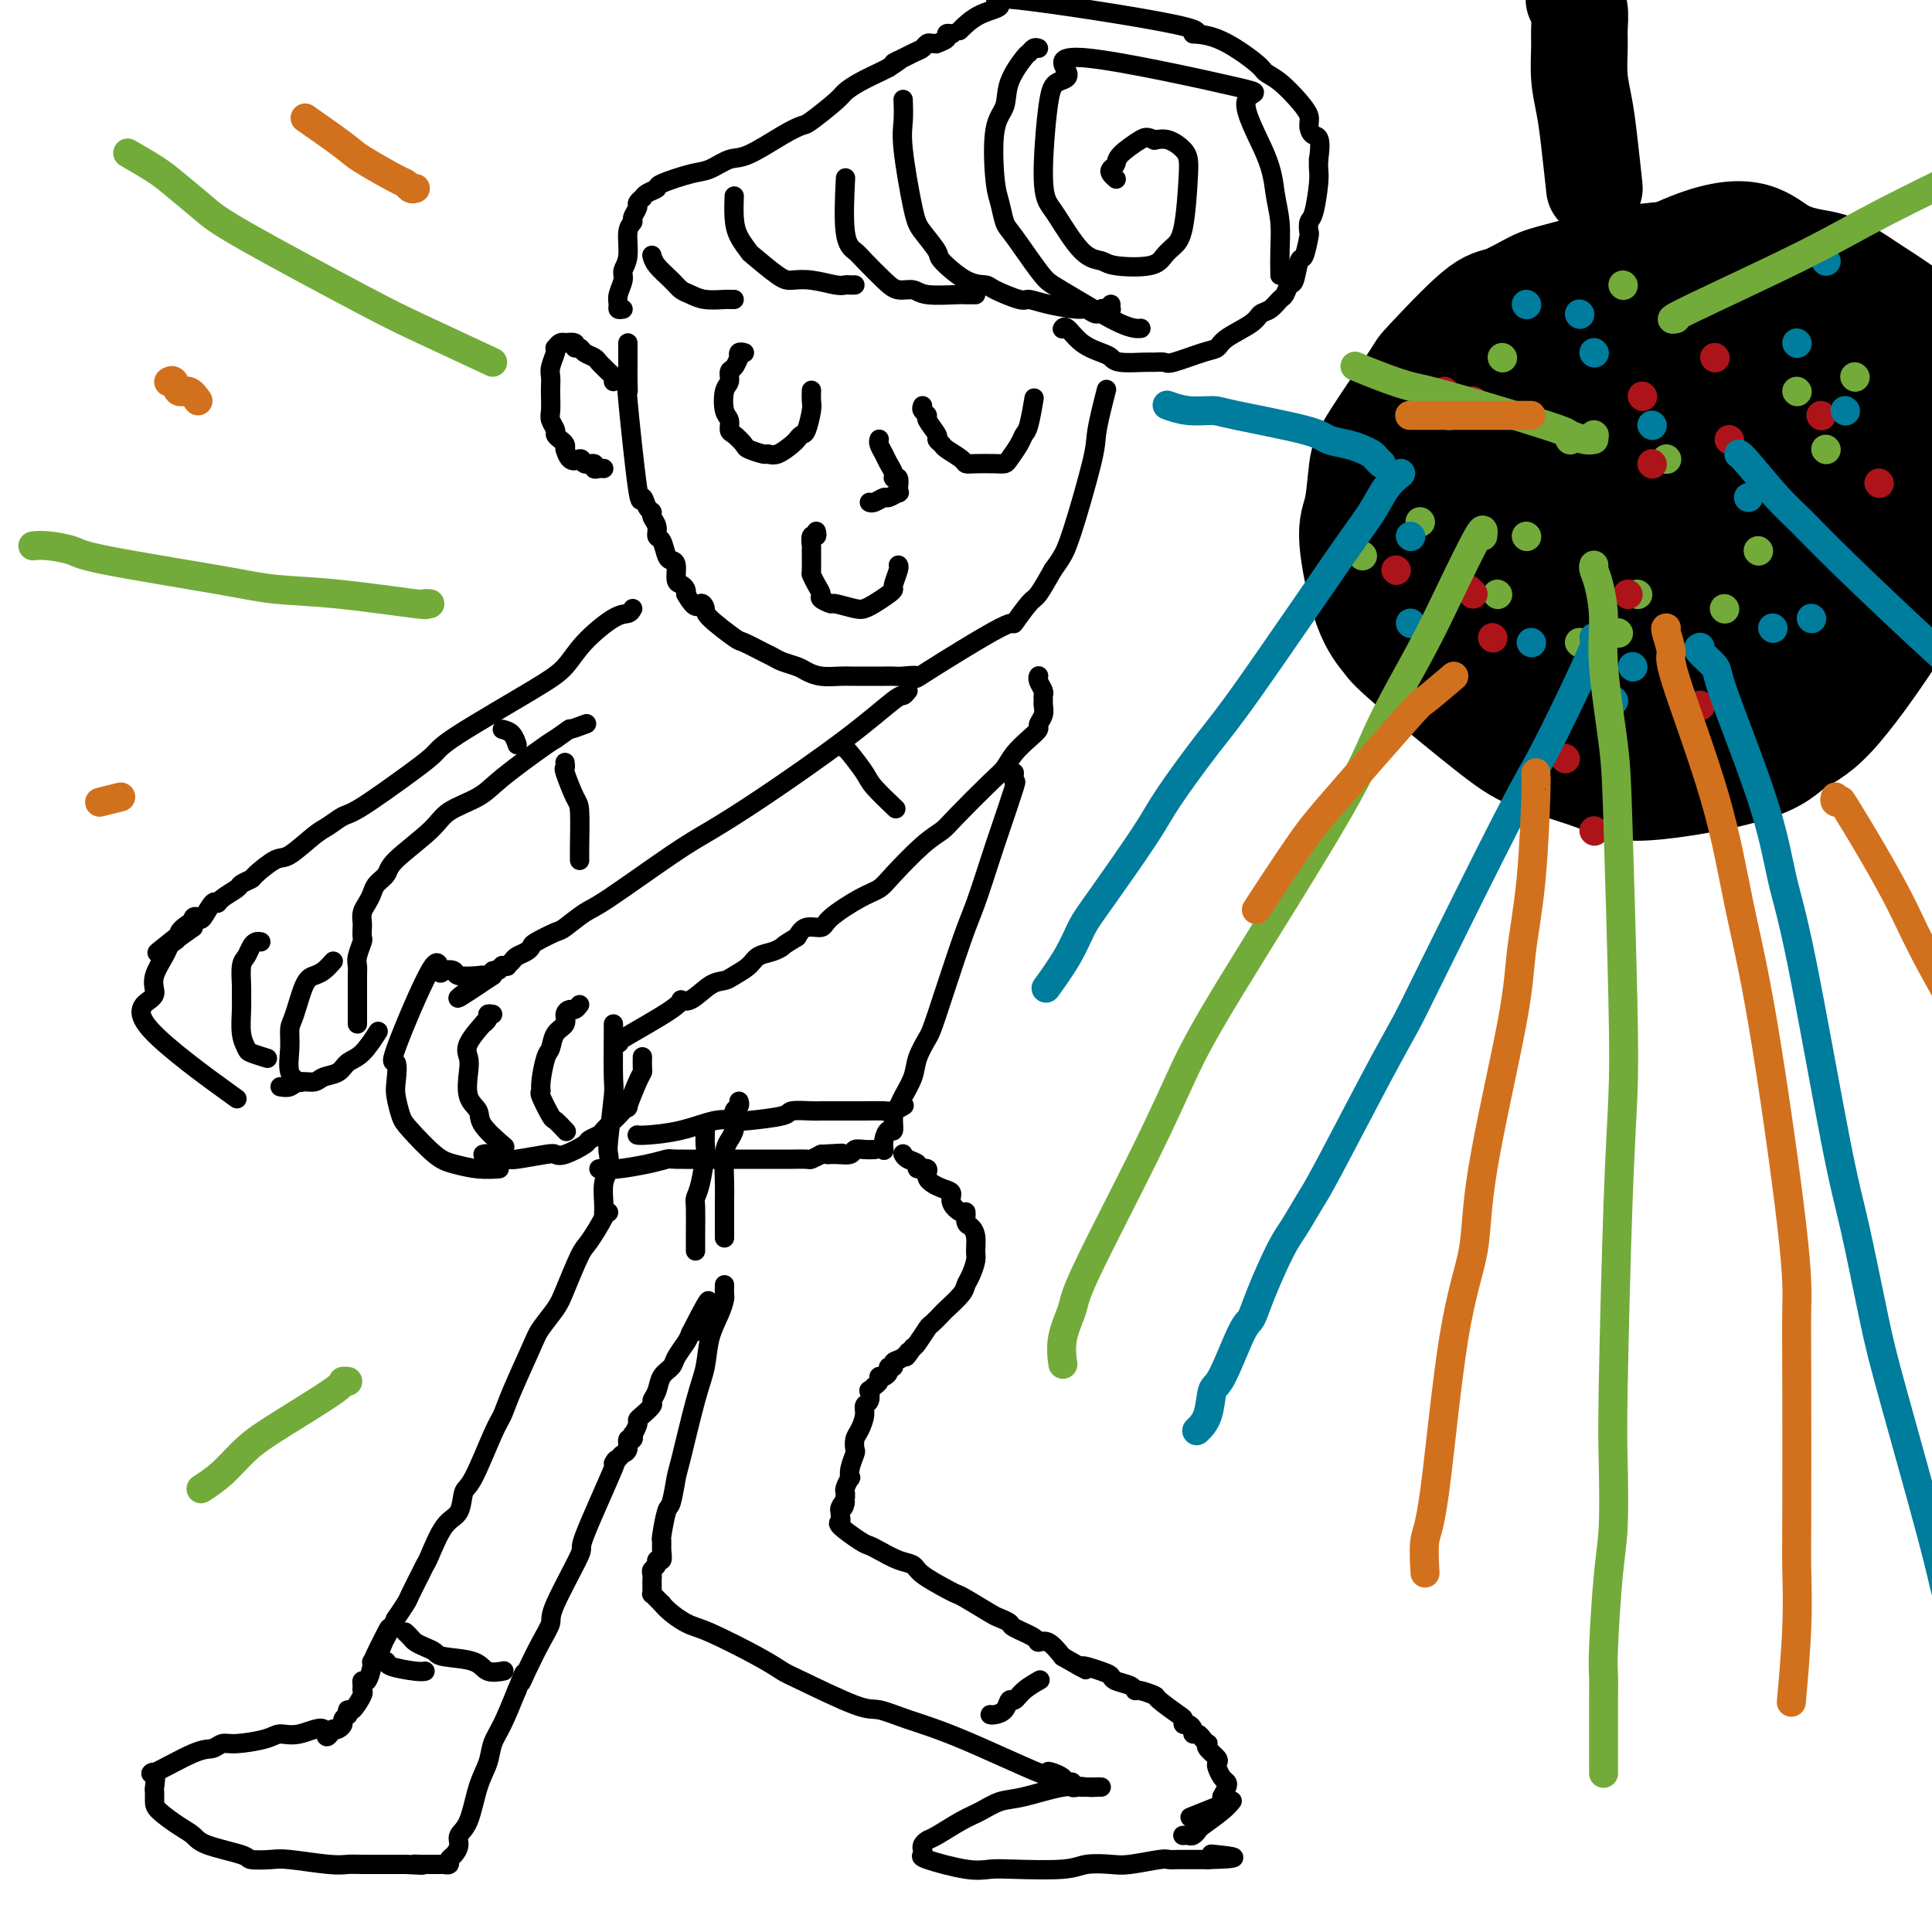 <svg viewBox='0 0 400 400' version='1.1' xmlns='http://www.w3.org/2000/svg' xmlns:xlink='http://www.w3.org/1999/xlink'><g fill='none' stroke='rgb(0,0,0)' stroke-width='4' stroke-linecap='round' stroke-linejoin='round'><path d='M130,71c-0.000,0.223 -0.000,0.447 0,1c0.000,0.553 0.001,1.437 0,2c-0.001,0.563 -0.002,0.806 0,1c0.002,0.194 0.007,0.339 0,1c-0.007,0.661 -0.027,1.838 0,3c0.027,1.162 0.101,2.308 0,2c-0.101,-0.308 -0.377,-2.069 0,2c0.377,4.069 1.406,13.968 2,18c0.594,4.032 0.752,2.196 1,2c0.248,-0.196 0.588,1.247 1,2c0.412,0.753 0.898,0.816 1,1c0.102,0.184 -0.180,0.491 0,1c0.180,0.509 0.821,1.222 1,2c0.179,0.778 -0.106,1.621 0,2c0.106,0.379 0.602,0.294 1,1c0.398,0.706 0.698,2.202 1,3c0.302,0.798 0.606,0.896 1,1c0.394,0.104 0.876,0.213 1,1c0.124,0.787 -0.111,2.252 0,3c0.111,0.748 0.568,0.778 1,1c0.432,0.222 0.838,0.635 1,1c0.162,0.365 0.081,0.683 0,1'/><path d='M142,123c2.162,3.811 2.565,2.340 3,2c0.435,-0.340 0.900,0.452 1,1c0.100,0.548 -0.167,0.854 1,2c1.167,1.146 3.768,3.133 5,4c1.232,0.867 1.097,0.614 2,1c0.903,0.386 2.846,1.413 4,2c1.154,0.587 1.518,0.736 2,1c0.482,0.264 1.081,0.645 2,1c0.919,0.355 2.159,0.684 3,1c0.841,0.316 1.285,0.621 2,1c0.715,0.379 1.703,0.834 3,1c1.297,0.166 2.903,0.045 4,0c1.097,-0.045 1.684,-0.012 2,0c0.316,0.012 0.362,0.004 1,0c0.638,-0.004 1.869,-0.002 3,0c1.131,0.002 2.163,0.006 3,0c0.837,-0.006 1.480,-0.021 2,0c0.520,0.021 0.918,0.080 2,0c1.082,-0.080 2.850,-0.298 3,0c0.150,0.298 -1.317,1.113 2,-1c3.317,-2.113 11.419,-7.155 15,-9c3.581,-1.845 2.640,-0.495 3,-1c0.360,-0.505 2.020,-2.867 3,-4c0.980,-1.133 1.280,-1.038 2,-2c0.720,-0.962 1.860,-2.981 3,-5'/><path d='M218,118c1.631,-2.284 1.708,-2.494 2,-3c0.292,-0.506 0.800,-1.310 2,-5c1.200,-3.690 3.092,-10.268 4,-14c0.908,-3.732 0.831,-4.619 1,-6c0.169,-1.381 0.584,-3.256 1,-5c0.416,-1.744 0.833,-3.355 1,-4c0.167,-0.645 0.083,-0.322 0,0'/><path d='M188,143c-0.383,0.468 -0.765,0.936 -1,1c-0.235,0.064 -0.322,-0.278 -2,1c-1.678,1.278 -4.946,4.174 -10,8c-5.054,3.826 -11.894,8.581 -17,12c-5.106,3.419 -8.478,5.501 -11,7c-2.522,1.499 -4.192,2.414 -8,5c-3.808,2.586 -9.752,6.843 -13,9c-3.248,2.157 -3.798,2.213 -5,3c-1.202,0.787 -3.056,2.305 -4,3c-0.944,0.695 -0.978,0.568 -2,1c-1.022,0.432 -3.033,1.425 -4,2c-0.967,0.575 -0.890,0.732 -1,1c-0.110,0.268 -0.407,0.646 -1,1c-0.593,0.354 -1.483,0.684 -2,1c-0.517,0.316 -0.659,0.620 -1,1c-0.341,0.380 -0.879,0.838 -1,1c-0.121,0.162 0.174,0.028 0,0c-0.174,-0.028 -0.817,0.049 -1,0c-0.183,-0.049 0.095,-0.223 0,0c-0.095,0.223 -0.561,0.843 -1,1c-0.439,0.157 -0.849,-0.150 -1,0c-0.151,0.150 -0.043,0.757 0,1c0.043,0.243 0.022,0.121 0,0'/><path d='M102,202c-13.547,9.128 -4.415,2.447 -1,0c3.415,-2.447 1.113,-0.659 0,0c-1.113,0.659 -1.037,0.190 -1,0c0.037,-0.190 0.034,-0.099 -1,0c-1.034,0.099 -3.101,0.207 -4,0c-0.899,-0.207 -0.631,-0.729 -1,-1c-0.369,-0.271 -1.373,-0.290 -2,0c-0.627,0.290 -0.875,0.889 -1,0c-0.125,-0.889 -0.125,-3.268 -2,0c-1.875,3.268 -5.624,12.181 -7,16c-1.376,3.819 -0.380,2.543 0,3c0.380,0.457 0.142,2.647 0,4c-0.142,1.353 -0.188,1.868 0,3c0.188,1.132 0.612,2.882 1,4c0.388,1.118 0.742,1.606 2,3c1.258,1.394 3.420,3.694 5,5c1.580,1.306 2.578,1.618 4,2c1.422,0.382 3.267,0.834 5,1c1.733,0.166 3.352,0.048 4,0c0.648,-0.048 0.324,-0.024 0,0'/><path d='M102,210c-0.460,-0.076 -0.919,-0.151 -1,0c-0.081,0.151 0.217,0.530 0,1c-0.217,0.470 -0.947,1.033 -1,1c-0.053,-0.033 0.572,-0.662 0,0c-0.572,0.662 -2.342,2.614 -3,4c-0.658,1.386 -0.205,2.207 0,3c0.205,0.793 0.161,1.558 0,3c-0.161,1.442 -0.438,3.560 0,5c0.438,1.440 1.592,2.200 2,3c0.408,0.800 0.071,1.638 1,3c0.929,1.362 3.122,3.246 4,4c0.878,0.754 0.439,0.377 0,0'/><path d='M120,208c-0.344,0.439 -0.687,0.879 -1,1c-0.313,0.121 -0.595,-0.076 -1,0c-0.405,0.076 -0.934,0.426 -1,1c-0.066,0.574 0.332,1.372 0,2c-0.332,0.628 -1.395,1.086 -2,2c-0.605,0.914 -0.752,2.283 -1,3c-0.248,0.717 -0.595,0.781 -1,2c-0.405,1.219 -0.867,3.593 -1,5c-0.133,1.407 0.063,1.849 0,2c-0.063,0.151 -0.384,0.013 0,1c0.384,0.987 1.474,3.100 2,4c0.526,0.900 0.488,0.589 1,1c0.512,0.411 1.575,1.546 2,2c0.425,0.454 0.213,0.227 0,0'/><path d='M215,140c0.030,-0.059 0.061,-0.118 0,0c-0.061,0.118 -0.213,0.412 0,1c0.213,0.588 0.790,1.470 1,2c0.210,0.530 0.052,0.709 0,1c-0.052,0.291 0.001,0.693 0,1c-0.001,0.307 -0.058,0.518 0,1c0.058,0.482 0.230,1.234 0,2c-0.230,0.766 -0.863,1.546 -1,2c-0.137,0.454 0.221,0.582 0,1c-0.221,0.418 -1.022,1.127 -2,2c-0.978,0.873 -2.134,1.910 -3,3c-0.866,1.090 -1.443,2.231 -2,3c-0.557,0.769 -1.094,1.164 -3,3c-1.906,1.836 -5.181,5.111 -7,7c-1.819,1.889 -2.181,2.391 -3,3c-0.819,0.609 -2.093,1.325 -4,3c-1.907,1.675 -4.445,4.309 -6,6c-1.555,1.691 -2.125,2.437 -3,3c-0.875,0.563 -2.055,0.941 -4,2c-1.945,1.059 -4.655,2.799 -6,4c-1.345,1.201 -1.324,1.862 -2,2c-0.676,0.138 -2.050,-0.246 -3,0c-0.950,0.246 -1.475,1.123 -2,2'/><path d='M165,194c-3.231,1.949 -2.809,1.821 -3,2c-0.191,0.179 -0.995,0.664 -2,1c-1.005,0.336 -2.210,0.521 -3,1c-0.790,0.479 -1.163,1.250 -2,2c-0.837,0.750 -2.138,1.479 -3,2c-0.862,0.521 -1.286,0.835 -2,1c-0.714,0.165 -1.716,0.181 -3,1c-1.284,0.819 -2.848,2.440 -4,3c-1.152,0.560 -1.892,0.059 -2,0c-0.108,-0.059 0.414,0.324 -2,2c-2.414,1.676 -7.765,4.643 -10,6c-2.235,1.357 -1.353,1.102 -1,1c0.353,-0.102 0.176,-0.051 0,0'/><path d='M131,126c-0.240,0.427 -0.479,0.853 -1,1c-0.521,0.147 -1.323,0.014 -3,1c-1.677,0.986 -4.230,3.093 -6,5c-1.770,1.907 -2.757,3.616 -4,5c-1.243,1.384 -2.742,2.445 -7,5c-4.258,2.555 -11.275,6.606 -15,9c-3.725,2.394 -4.156,3.131 -5,4c-0.844,0.869 -2.100,1.868 -5,4c-2.900,2.132 -7.445,5.395 -10,7c-2.555,1.605 -3.119,1.552 -4,2c-0.881,0.448 -2.079,1.399 -3,2c-0.921,0.601 -1.565,0.854 -3,2c-1.435,1.146 -3.660,3.186 -5,4c-1.340,0.814 -1.796,0.402 -3,1c-1.204,0.598 -3.156,2.205 -4,3c-0.844,0.795 -0.579,0.778 -1,1c-0.421,0.222 -1.526,0.683 -2,1c-0.474,0.317 -0.316,0.488 -1,1c-0.684,0.512 -2.210,1.363 -3,2c-0.790,0.637 -0.842,1.059 -1,1c-0.158,-0.059 -0.421,-0.599 -1,0c-0.579,0.599 -1.475,2.336 -2,3c-0.525,0.664 -0.680,0.256 -1,0c-0.320,-0.256 -0.806,-0.359 -1,0c-0.194,0.359 -0.097,1.179 0,2'/><path d='M40,192c-14.256,10.239 -4.398,2.837 -1,0c3.398,-2.837 0.334,-1.110 -1,0c-1.334,1.110 -0.939,1.602 -1,2c-0.061,0.398 -0.577,0.701 -1,1c-0.423,0.299 -0.754,0.593 -1,1c-0.246,0.407 -0.407,0.928 -1,2c-0.593,1.072 -1.616,2.696 -2,4c-0.384,1.304 -0.128,2.289 0,3c0.128,0.711 0.127,1.149 -1,2c-1.127,0.851 -3.380,2.114 0,6c3.380,3.886 12.394,10.396 16,13c3.606,2.604 1.803,1.302 0,0'/><path d='M54,195c-0.332,-0.061 -0.663,-0.122 -1,0c-0.337,0.122 -0.679,0.427 -1,1c-0.321,0.573 -0.622,1.414 -1,2c-0.378,0.586 -0.834,0.915 -1,2c-0.166,1.085 -0.041,2.924 0,4c0.041,1.076 -0.002,1.387 0,2c0.002,0.613 0.050,1.527 0,3c-0.050,1.473 -0.199,3.505 0,5c0.199,1.495 0.744,2.452 1,3c0.256,0.548 0.223,0.686 1,1c0.777,0.314 2.365,0.804 3,1c0.635,0.196 0.318,0.098 0,0'/><path d='M69,199c-0.665,0.749 -1.331,1.498 -2,2c-0.669,0.502 -1.342,0.758 -2,1c-0.658,0.242 -1.303,0.470 -2,2c-0.697,1.530 -1.447,4.361 -2,6c-0.553,1.639 -0.908,2.086 -1,3c-0.092,0.914 0.078,2.297 0,4c-0.078,1.703 -0.406,3.728 0,5c0.406,1.272 1.544,1.792 2,2c0.456,0.208 0.228,0.104 0,0'/><path d='M74,212c-0.000,-0.782 -0.000,-1.564 0,-2c0.000,-0.436 0.000,-0.526 0,-1c-0.000,-0.474 -0.001,-1.333 0,-2c0.001,-0.667 0.004,-1.142 0,-2c-0.004,-0.858 -0.015,-2.098 0,-3c0.015,-0.902 0.057,-1.464 0,-2c-0.057,-0.536 -0.211,-1.046 0,-2c0.211,-0.954 0.788,-2.353 1,-3c0.212,-0.647 0.060,-0.544 0,-1c-0.060,-0.456 -0.027,-1.473 0,-2c0.027,-0.527 0.047,-0.564 0,-1c-0.047,-0.436 -0.163,-1.272 0,-2c0.163,-0.728 0.605,-1.350 1,-2c0.395,-0.650 0.742,-1.328 1,-2c0.258,-0.672 0.425,-1.338 1,-2c0.575,-0.662 1.557,-1.321 2,-2c0.443,-0.679 0.347,-1.379 2,-3c1.653,-1.621 5.055,-4.164 7,-6c1.945,-1.836 2.433,-2.964 4,-4c1.567,-1.036 4.214,-1.979 6,-3c1.786,-1.021 2.712,-2.121 5,-4c2.288,-1.879 5.940,-4.537 8,-6c2.060,-1.463 2.530,-1.732 3,-2'/><path d='M115,153c3.905,-2.714 2.667,-2.000 3,-2c0.333,0.000 2.238,-0.714 3,-1c0.762,-0.286 0.381,-0.143 0,0'/><path d='M210,160c-0.080,0.973 -0.161,1.947 0,2c0.161,0.053 0.562,-0.814 0,1c-0.562,1.814 -2.087,6.310 -3,9c-0.913,2.690 -1.213,3.572 -2,6c-0.787,2.428 -2.060,6.400 -3,9c-0.940,2.600 -1.546,3.829 -3,8c-1.454,4.171 -3.755,11.285 -5,15c-1.245,3.715 -1.432,4.031 -2,5c-0.568,0.969 -1.515,2.590 -2,4c-0.485,1.410 -0.507,2.610 -1,4c-0.493,1.390 -1.455,2.970 -2,4c-0.545,1.030 -0.672,1.511 -1,2c-0.328,0.489 -0.859,0.986 -1,2c-0.141,1.014 0.106,2.545 0,3c-0.106,0.455 -0.564,-0.167 -1,0c-0.436,0.167 -0.848,1.122 -1,2c-0.152,0.878 -0.043,1.679 0,2c0.043,0.321 0.022,0.160 0,0'/><path d='M127,212c-0.002,0.032 -0.004,0.065 0,0c0.004,-0.065 0.015,-0.226 0,2c-0.015,2.226 -0.056,6.840 0,9c0.056,2.160 0.207,1.865 0,4c-0.207,2.135 -0.774,6.701 -1,9c-0.226,2.299 -0.113,2.332 0,3c0.113,0.668 0.226,1.973 0,3c-0.226,1.027 -0.793,1.778 -1,3c-0.207,1.222 -0.056,2.915 0,4c0.056,1.085 0.015,1.561 0,2c-0.015,0.439 -0.004,0.840 0,1c0.004,0.160 0.002,0.080 0,0'/><path d='M150,266c-0.016,0.793 -0.031,1.586 0,2c0.031,0.414 0.109,0.448 0,1c-0.109,0.552 -0.404,1.623 -1,3c-0.596,1.377 -1.494,3.062 -2,5c-0.506,1.938 -0.622,4.131 -1,6c-0.378,1.869 -1.018,3.414 -2,7c-0.982,3.586 -2.305,9.214 -3,12c-0.695,2.786 -0.760,2.731 -1,4c-0.240,1.269 -0.653,3.862 -1,5c-0.347,1.138 -0.628,0.820 -1,2c-0.372,1.180 -0.836,3.856 -1,5c-0.164,1.144 -0.029,0.754 0,1c0.029,0.246 -0.049,1.127 0,2c0.049,0.873 0.223,1.740 0,2c-0.223,0.260 -0.844,-0.085 -1,0c-0.156,0.085 0.154,0.601 0,1c-0.154,0.399 -0.773,0.680 -1,1c-0.227,0.320 -0.061,0.678 0,1c0.061,0.322 0.016,0.607 0,1c-0.016,0.393 -0.004,0.894 0,1c0.004,0.106 0.000,-0.183 0,0c-0.000,0.183 0.003,0.836 0,1c-0.003,0.164 -0.012,-0.163 0,0c0.012,0.163 0.044,0.817 0,1c-0.044,0.183 -0.166,-0.105 0,0c0.166,0.105 0.619,0.601 1,1c0.381,0.399 0.691,0.699 1,1'/><path d='M137,332c1.281,1.627 3.483,3.195 5,4c1.517,0.805 2.349,0.847 5,2c2.651,1.153 7.120,3.418 10,5c2.880,1.582 4.171,2.482 5,3c0.829,0.518 1.197,0.655 4,2c2.803,1.345 8.042,3.900 11,5c2.958,1.100 3.636,0.746 5,1c1.364,0.254 3.415,1.115 6,2c2.585,0.885 5.705,1.795 11,4c5.295,2.205 12.766,5.705 16,7c3.234,1.295 2.229,0.384 2,0c-0.229,-0.384 0.316,-0.243 1,0c0.684,0.243 1.507,0.587 2,1c0.493,0.413 0.657,0.895 1,1c0.343,0.105 0.866,-0.168 1,0c0.134,0.168 -0.122,0.777 0,1c0.122,0.223 0.620,0.060 1,0c0.380,-0.060 0.642,-0.016 1,0c0.358,0.016 0.813,0.004 1,0c0.187,-0.004 0.106,-0.001 0,0c-0.106,0.001 -0.238,0.000 0,0c0.238,-0.000 0.847,-0.000 1,0c0.153,0.000 -0.151,0.000 0,0c0.151,-0.000 0.757,-0.000 1,0c0.243,0.000 0.121,0.000 0,0'/><path d='M228,370c-0.292,-0.015 -0.584,-0.030 -1,0c-0.416,0.030 -0.957,0.105 -2,0c-1.043,-0.105 -2.587,-0.391 -5,0c-2.413,0.391 -5.693,1.460 -8,2c-2.307,0.540 -3.640,0.550 -5,1c-1.360,0.450 -2.746,1.339 -4,2c-1.254,0.661 -2.375,1.094 -4,2c-1.625,0.906 -3.755,2.285 -5,3c-1.245,0.715 -1.605,0.768 -2,1c-0.395,0.232 -0.826,0.644 -1,1c-0.174,0.356 -0.090,0.656 0,1c0.090,0.344 0.188,0.733 0,1c-0.188,0.267 -0.661,0.412 1,1c1.661,0.588 5.457,1.618 8,2c2.543,0.382 3.832,0.116 5,0c1.168,-0.116 2.213,-0.083 5,0c2.787,0.083 7.314,0.215 10,0c2.686,-0.215 3.531,-0.775 5,-1c1.469,-0.225 3.562,-0.113 5,0c1.438,0.113 2.220,0.226 4,0c1.780,-0.226 4.557,-0.793 6,-1c1.443,-0.207 1.552,-0.056 2,0c0.448,0.056 1.236,0.015 2,0c0.764,-0.015 1.504,-0.004 2,0c0.496,0.004 0.749,0.001 1,0c0.251,-0.001 0.500,-0.000 1,0c0.500,0.000 1.250,0.000 2,0'/><path d='M250,385c9.467,-0.222 4.133,-0.778 2,-1c-2.133,-0.222 -1.067,-0.111 0,0'/><path d='M187,239c-0.048,-0.092 -0.096,-0.184 0,0c0.096,0.184 0.335,0.643 1,1c0.665,0.357 1.757,0.610 2,1c0.243,0.390 -0.361,0.916 0,1c0.361,0.084 1.689,-0.273 2,0c0.311,0.273 -0.393,1.177 0,2c0.393,0.823 1.885,1.563 3,2c1.115,0.437 1.853,0.569 2,1c0.147,0.431 -0.298,1.162 0,2c0.298,0.838 1.337,1.785 2,2c0.663,0.215 0.948,-0.300 1,0c0.052,0.300 -0.129,1.416 0,2c0.129,0.584 0.568,0.635 1,1c0.432,0.365 0.858,1.043 1,2c0.142,0.957 -0.001,2.195 0,3c0.001,0.805 0.147,1.179 0,2c-0.147,0.821 -0.588,2.088 -1,3c-0.412,0.912 -0.797,1.467 -1,2c-0.203,0.533 -0.224,1.044 -1,2c-0.776,0.956 -2.306,2.358 -3,3c-0.694,0.642 -0.553,0.526 -1,1c-0.447,0.474 -1.481,1.539 -2,2c-0.519,0.461 -0.524,0.316 -1,1c-0.476,0.684 -1.422,2.195 -2,3c-0.578,0.805 -0.789,0.902 -1,1'/><path d='M189,279c-2.211,3.271 -1.237,1.450 -1,1c0.237,-0.450 -0.261,0.471 -1,1c-0.739,0.529 -1.717,0.668 -2,1c-0.283,0.332 0.131,0.859 0,1c-0.131,0.141 -0.805,-0.103 -1,0c-0.195,0.103 0.088,0.552 0,1c-0.088,0.448 -0.549,0.895 -1,1c-0.451,0.105 -0.892,-0.131 -1,0c-0.108,0.131 0.116,0.631 0,1c-0.116,0.369 -0.571,0.609 -1,1c-0.429,0.391 -0.832,0.933 -1,1c-0.168,0.067 -0.100,-0.340 0,0c0.100,0.340 0.233,1.428 0,2c-0.233,0.572 -0.833,0.630 -1,1c-0.167,0.370 0.100,1.053 0,2c-0.100,0.947 -0.566,2.158 -1,3c-0.434,0.842 -0.834,1.316 -1,2c-0.166,0.684 -0.096,1.579 0,2c0.096,0.421 0.218,0.368 0,1c-0.218,0.632 -0.776,1.948 -1,3c-0.224,1.052 -0.112,1.840 0,2c0.112,0.160 0.226,-0.308 0,0c-0.226,0.308 -0.792,1.391 -1,2c-0.208,0.609 -0.060,0.746 0,1c0.060,0.254 0.030,0.627 0,1'/><path d='M175,310c-0.868,3.741 -0.037,1.594 0,1c0.037,-0.594 -0.721,0.366 -1,1c-0.279,0.634 -0.078,0.941 0,1c0.078,0.059 0.034,-0.132 0,0c-0.034,0.132 -0.059,0.585 0,1c0.059,0.415 0.202,0.793 0,1c-0.202,0.207 -0.750,0.244 0,1c0.750,0.756 2.796,2.229 4,3c1.204,0.771 1.565,0.838 2,1c0.435,0.162 0.943,0.418 2,1c1.057,0.582 2.665,1.490 4,2c1.335,0.510 2.399,0.621 3,1c0.601,0.379 0.739,1.026 2,2c1.261,0.974 3.646,2.274 5,3c1.354,0.726 1.677,0.877 2,1c0.323,0.123 0.647,0.217 2,1c1.353,0.783 3.736,2.255 5,3c1.264,0.745 1.409,0.764 2,1c0.591,0.236 1.628,0.688 2,1c0.372,0.312 0.080,0.484 1,1c0.920,0.516 3.051,1.375 4,2c0.949,0.625 0.717,1.014 1,1c0.283,-0.014 1.081,-0.433 2,0c0.919,0.433 1.960,1.716 3,3'/><path d='M220,343c7.192,4.118 4.172,2.412 4,2c-0.172,-0.412 2.504,0.468 4,1c1.496,0.532 1.813,0.716 2,1c0.187,0.284 0.243,0.668 1,1c0.757,0.332 2.213,0.612 3,1c0.787,0.388 0.904,0.885 1,1c0.096,0.115 0.169,-0.152 1,0c0.831,0.152 2.418,0.724 3,1c0.582,0.276 0.159,0.255 1,1c0.841,0.745 2.947,2.255 4,3c1.053,0.745 1.052,0.725 1,1c-0.052,0.275 -0.154,0.843 0,1c0.154,0.157 0.566,-0.099 1,0c0.434,0.099 0.890,0.552 1,1c0.110,0.448 -0.128,0.890 0,1c0.128,0.110 0.621,-0.112 1,0c0.379,0.112 0.645,0.559 1,1c0.355,0.441 0.799,0.878 1,1c0.201,0.122 0.158,-0.070 0,0c-0.158,0.070 -0.432,0.404 0,1c0.432,0.596 1.569,1.455 2,2c0.431,0.545 0.155,0.775 0,1c-0.155,0.225 -0.188,0.444 0,1c0.188,0.556 0.597,1.448 1,2c0.403,0.552 0.801,0.764 1,1c0.199,0.236 0.200,0.496 0,1c-0.200,0.504 -0.600,1.252 -1,2'/><path d='M253,372c0.226,1.571 0.292,1.500 -1,2c-1.292,0.500 -3.940,1.571 -5,2c-1.060,0.429 -0.530,0.214 0,0'/><path d='M126,251c-0.503,0.028 -1.006,0.055 -1,0c0.006,-0.055 0.523,-0.193 0,1c-0.523,1.193 -2.084,3.716 -3,5c-0.916,1.284 -1.188,1.328 -2,3c-0.812,1.672 -2.164,4.971 -3,7c-0.836,2.029 -1.155,2.788 -2,4c-0.845,1.212 -2.216,2.878 -3,4c-0.784,1.122 -0.980,1.702 -2,4c-1.020,2.298 -2.865,6.315 -4,9c-1.135,2.685 -1.559,4.040 -2,5c-0.441,0.960 -0.897,1.527 -2,4c-1.103,2.473 -2.852,6.851 -4,9c-1.148,2.149 -1.694,2.067 -2,3c-0.306,0.933 -0.371,2.881 -1,4c-0.629,1.119 -1.822,1.410 -3,3c-1.178,1.590 -2.342,4.479 -3,6c-0.658,1.521 -0.811,1.673 -1,2c-0.189,0.327 -0.414,0.829 -1,2c-0.586,1.171 -1.533,3.013 -2,4c-0.467,0.987 -0.455,1.120 -1,2c-0.545,0.880 -1.647,2.506 -2,3c-0.353,0.494 0.042,-0.145 0,0c-0.042,0.145 -0.521,1.072 -1,2'/><path d='M81,337c-7.139,13.377 -2.487,3.820 -1,1c1.487,-2.820 -0.193,1.098 -1,3c-0.807,1.902 -0.742,1.787 -1,2c-0.258,0.213 -0.840,0.753 -1,1c-0.160,0.247 0.100,0.199 0,1c-0.100,0.801 -0.561,2.450 -1,3c-0.439,0.550 -0.856,0.001 -1,0c-0.144,-0.001 -0.014,0.545 0,1c0.014,0.455 -0.088,0.820 0,1c0.088,0.180 0.364,0.177 0,1c-0.364,0.823 -1.370,2.472 -2,3c-0.630,0.528 -0.886,-0.066 -1,0c-0.114,0.066 -0.086,0.792 0,1c0.086,0.208 0.230,-0.102 0,0c-0.230,0.102 -0.835,0.615 -1,1c-0.165,0.385 0.109,0.642 0,1c-0.109,0.358 -0.603,0.817 -1,1c-0.397,0.183 -0.699,0.092 -1,0'/><path d='M69,358c-2.064,3.185 -1.224,0.647 -2,0c-0.776,-0.647 -3.166,0.596 -5,1c-1.834,0.404 -3.110,-0.031 -4,0c-0.890,0.031 -1.394,0.530 -3,1c-1.606,0.470 -4.313,0.912 -6,1c-1.687,0.088 -2.353,-0.179 -3,0c-0.647,0.179 -1.273,0.805 -2,1c-0.727,0.195 -1.554,-0.040 -4,1c-2.446,1.040 -6.512,3.357 -8,4c-1.488,0.643 -0.398,-0.387 0,0c0.398,0.387 0.105,2.190 0,3c-0.105,0.810 -0.022,0.626 0,1c0.022,0.374 -0.018,1.307 0,2c0.018,0.693 0.093,1.145 1,2c0.907,0.855 2.646,2.114 4,3c1.354,0.886 2.323,1.401 3,2c0.677,0.599 1.061,1.284 3,2c1.939,0.716 5.432,1.464 7,2c1.568,0.536 1.210,0.862 2,1c0.790,0.138 2.726,0.090 4,0c1.274,-0.090 1.886,-0.220 4,0c2.114,0.220 5.732,0.791 8,1c2.268,0.209 3.188,0.056 4,0c0.812,-0.056 1.517,-0.015 3,0c1.483,0.015 3.746,0.004 5,0c1.254,-0.004 1.501,-0.001 2,0c0.499,0.001 1.249,0.001 2,0'/><path d='M84,386c5.665,0.309 2.828,0.083 2,0c-0.828,-0.083 0.352,-0.022 1,0c0.648,0.022 0.765,0.006 1,0c0.235,-0.006 0.589,-0.002 1,0c0.411,0.002 0.880,0.000 1,0c0.120,-0.000 -0.107,0.001 0,0c0.107,-0.001 0.550,-0.003 1,0c0.450,0.003 0.908,0.013 1,0c0.092,-0.013 -0.181,-0.048 0,0c0.181,0.048 0.818,0.178 1,0c0.182,-0.178 -0.089,-0.666 0,-1c0.089,-0.334 0.537,-0.514 1,-1c0.463,-0.486 0.940,-1.277 1,-2c0.060,-0.723 -0.297,-1.379 0,-2c0.297,-0.621 1.248,-1.205 2,-3c0.752,-1.795 1.307,-4.799 2,-7c0.693,-2.201 1.526,-3.600 2,-5c0.474,-1.400 0.589,-2.800 1,-4c0.411,-1.200 1.117,-2.200 2,-4c0.883,-1.800 1.941,-4.400 3,-7'/><path d='M107,350c2.371,-5.983 1.299,-2.939 1,-2c-0.299,0.939 0.174,-0.227 1,-2c0.826,-1.773 2.005,-4.153 3,-6c0.995,-1.847 1.806,-3.160 2,-4c0.194,-0.840 -0.230,-1.208 1,-4c1.230,-2.792 4.112,-8.009 5,-10c0.888,-1.991 -0.218,-0.757 1,-4c1.218,-3.243 4.761,-10.962 6,-14c1.239,-3.038 0.173,-1.396 0,-1c-0.173,0.396 0.546,-0.453 1,-1c0.454,-0.547 0.644,-0.792 1,-1c0.356,-0.208 0.879,-0.380 1,-1c0.121,-0.620 -0.160,-1.690 0,-2c0.160,-0.310 0.760,0.138 1,0c0.240,-0.138 0.118,-0.862 0,-1c-0.118,-0.138 -0.234,0.310 0,0c0.234,-0.310 0.818,-1.378 1,-2c0.182,-0.622 -0.039,-0.799 0,-1c0.039,-0.201 0.338,-0.428 1,-1c0.662,-0.572 1.687,-1.490 2,-2c0.313,-0.510 -0.086,-0.611 0,-1c0.086,-0.389 0.657,-1.067 1,-2c0.343,-0.933 0.459,-2.123 1,-3c0.541,-0.877 1.506,-1.441 2,-2c0.494,-0.559 0.518,-1.112 1,-2c0.482,-0.888 1.424,-2.111 2,-3c0.576,-0.889 0.788,-1.445 1,-2'/><path d='M143,276c6.044,-11.956 3.156,-4.844 2,-2c-1.156,2.844 -0.578,1.422 0,0'/><path d='M100,239c0.396,-0.115 0.792,-0.231 1,0c0.208,0.231 0.226,0.807 1,1c0.774,0.193 2.302,0.001 3,0c0.698,-0.001 0.566,0.189 2,0c1.434,-0.189 4.435,-0.757 6,-1c1.565,-0.243 1.694,-0.159 2,0c0.306,0.159 0.787,0.395 2,0c1.213,-0.395 3.156,-1.420 4,-2c0.844,-0.580 0.590,-0.715 1,-1c0.410,-0.285 1.485,-0.719 2,-1c0.515,-0.281 0.472,-0.410 1,-1c0.528,-0.590 1.628,-1.642 2,-2c0.372,-0.358 0.015,-0.022 0,0c-0.015,0.022 0.311,-0.271 1,-1c0.689,-0.729 1.740,-1.896 2,-2c0.260,-0.104 -0.270,0.854 0,0c0.270,-0.854 1.340,-3.522 2,-5c0.660,-1.478 0.909,-1.767 1,-2c0.091,-0.233 0.025,-0.409 0,-1c-0.025,-0.591 -0.007,-1.597 0,-2c0.007,-0.403 0.004,-0.201 0,0'/><path d='M58,225c0.699,0.120 1.399,0.240 2,0c0.601,-0.240 1.105,-0.842 2,-1c0.895,-0.158 2.182,0.126 3,0c0.818,-0.126 1.169,-0.661 2,-1c0.831,-0.339 2.143,-0.480 3,-1c0.857,-0.520 1.261,-1.418 2,-2c0.739,-0.582 1.814,-0.849 3,-2c1.186,-1.151 2.482,-3.186 3,-4c0.518,-0.814 0.259,-0.407 0,0'/><path d='M117,158c-0.014,-0.121 -0.028,-0.241 0,0c0.028,0.241 0.099,0.845 0,1c-0.099,0.155 -0.366,-0.137 0,1c0.366,1.137 1.366,3.702 2,5c0.634,1.298 0.902,1.327 1,3c0.098,1.673 0.026,4.989 0,7c-0.026,2.011 -0.008,2.717 0,3c0.008,0.283 0.004,0.141 0,0'/><path d='M191,84c-0.130,0.317 -0.260,0.634 0,1c0.260,0.366 0.910,0.781 1,1c0.090,0.219 -0.381,0.243 0,1c0.381,0.757 1.615,2.248 2,3c0.385,0.752 -0.080,0.766 0,1c0.080,0.234 0.705,0.690 1,1c0.295,0.310 0.260,0.475 1,1c0.740,0.525 2.254,1.409 3,2c0.746,0.591 0.724,0.889 1,1c0.276,0.111 0.851,0.034 2,0c1.149,-0.034 2.871,-0.026 4,0c1.129,0.026 1.664,0.071 2,0c0.336,-0.071 0.472,-0.258 1,-1c0.528,-0.742 1.448,-2.039 2,-3c0.552,-0.961 0.736,-1.588 1,-2c0.264,-0.412 0.610,-0.611 1,-2c0.390,-1.389 0.826,-3.968 1,-5c0.174,-1.032 0.087,-0.516 0,0'/><path d='M154,73c0.114,0.029 0.227,0.059 0,0c-0.227,-0.059 -0.796,-0.205 -1,0c-0.204,0.205 -0.045,0.761 0,1c0.045,0.239 -0.026,0.162 0,0c0.026,-0.162 0.147,-0.407 0,0c-0.147,0.407 -0.562,1.468 -1,2c-0.438,0.532 -0.898,0.537 -1,1c-0.102,0.463 0.154,1.385 0,2c-0.154,0.615 -0.719,0.923 -1,2c-0.281,1.077 -0.278,2.922 0,4c0.278,1.078 0.832,1.388 1,2c0.168,0.612 -0.049,1.527 0,2c0.049,0.473 0.366,0.504 1,1c0.634,0.496 1.586,1.455 2,2c0.414,0.545 0.289,0.675 1,1c0.711,0.325 2.256,0.845 3,1c0.744,0.155 0.686,-0.053 1,0c0.314,0.053 1.001,0.368 2,0c0.999,-0.368 2.310,-1.419 3,-2c0.690,-0.581 0.759,-0.693 1,-1c0.241,-0.307 0.653,-0.808 1,-1c0.347,-0.192 0.629,-0.076 1,-1c0.371,-0.924 0.831,-2.887 1,-4c0.169,-1.113 0.045,-1.377 0,-2c-0.045,-0.623 -0.013,-1.607 0,-2c0.013,-0.393 0.006,-0.197 0,0'/><path d='M169,110c0.113,0.484 0.227,0.967 0,1c-0.227,0.033 -0.794,-0.385 -1,0c-0.206,0.385 -0.053,1.573 0,2c0.053,0.427 0.004,0.093 0,1c-0.004,0.907 0.035,3.055 0,4c-0.035,0.945 -0.146,0.688 0,1c0.146,0.312 0.547,1.193 1,2c0.453,0.807 0.958,1.540 1,2c0.042,0.460 -0.379,0.645 0,1c0.379,0.355 1.556,0.878 2,1c0.444,0.122 0.154,-0.156 1,0c0.846,0.156 2.830,0.746 4,1c1.170,0.254 1.528,0.172 2,0c0.472,-0.172 1.058,-0.435 2,-1c0.942,-0.565 2.238,-1.433 3,-2c0.762,-0.567 0.989,-0.831 1,-1c0.011,-0.169 -0.193,-0.241 0,-1c0.193,-0.759 0.783,-2.204 1,-3c0.217,-0.796 0.062,-0.942 0,-1c-0.062,-0.058 -0.031,-0.029 0,0'/><path d='M182,91c0.025,-0.065 0.049,-0.130 0,0c-0.049,0.130 -0.172,0.456 0,1c0.172,0.544 0.638,1.307 1,2c0.362,0.693 0.619,1.318 1,2c0.381,0.682 0.887,1.421 1,2c0.113,0.579 -0.166,0.996 0,1c0.166,0.004 0.779,-0.406 1,0c0.221,0.406 0.052,1.630 0,2c-0.052,0.370 0.012,-0.112 0,0c-0.012,0.112 -0.101,0.818 0,1c0.101,0.182 0.391,-0.162 0,0c-0.391,0.162 -1.464,0.828 -2,1c-0.536,0.172 -0.535,-0.150 -1,0c-0.465,0.150 -1.394,0.771 -2,1c-0.606,0.229 -0.887,0.065 -1,0c-0.113,-0.065 -0.056,-0.033 0,0'/><path d='M129,64c-0.431,0.074 -0.863,0.147 -1,0c-0.137,-0.147 0.020,-0.515 0,-1c-0.020,-0.485 -0.217,-1.085 0,-2c0.217,-0.915 0.847,-2.143 1,-3c0.153,-0.857 -0.170,-1.342 0,-2c0.170,-0.658 0.834,-1.490 1,-3c0.166,-1.510 -0.167,-3.700 0,-5c0.167,-1.300 0.833,-1.711 1,-2c0.167,-0.289 -0.166,-0.455 0,-1c0.166,-0.545 0.831,-1.469 1,-2c0.169,-0.531 -0.157,-0.667 0,-1c0.157,-0.333 0.797,-0.862 1,-1c0.203,-0.138 -0.031,0.114 0,0c0.031,-0.114 0.328,-0.592 1,-1c0.672,-0.408 1.720,-0.744 2,-1c0.280,-0.256 -0.207,-0.433 1,-1c1.207,-0.567 4.108,-1.524 6,-2c1.892,-0.476 2.777,-0.471 4,-1c1.223,-0.529 2.786,-1.592 4,-2c1.214,-0.408 2.080,-0.161 4,-1c1.920,-0.839 4.894,-2.763 7,-4c2.106,-1.237 3.342,-1.787 4,-2c0.658,-0.213 0.736,-0.088 2,-1c1.264,-0.912 3.714,-2.860 5,-4c1.286,-1.140 1.406,-1.470 2,-2c0.594,-0.530 1.660,-1.258 3,-2c1.340,-0.742 2.954,-1.498 4,-2c1.046,-0.502 1.523,-0.751 2,-1'/><path d='M184,14c4.499,-2.902 1.247,-1.156 1,-1c-0.247,0.156 2.513,-1.279 4,-2c1.487,-0.721 1.703,-0.728 2,-1c0.297,-0.272 0.676,-0.808 1,-1c0.324,-0.192 0.594,-0.041 1,0c0.406,0.041 0.950,-0.027 1,0c0.050,0.027 -0.393,0.151 0,0c0.393,-0.151 1.622,-0.576 2,-1c0.378,-0.424 -0.095,-0.846 0,-1c0.095,-0.154 0.757,-0.041 1,0c0.243,0.041 0.065,0.011 0,0c-0.065,-0.011 -0.018,-0.003 0,0c0.018,0.003 0.005,0.001 0,0c-0.005,-0.001 -0.003,-0.000 0,0'/><path d='M215,10c-0.316,-0.114 -0.633,-0.228 -1,0c-0.367,0.228 -0.785,0.799 -1,1c-0.215,0.201 -0.226,0.031 -1,1c-0.774,0.969 -2.309,3.076 -3,5c-0.691,1.924 -0.536,3.664 -1,5c-0.464,1.336 -1.547,2.268 -2,5c-0.453,2.732 -0.277,7.264 0,10c0.277,2.736 0.653,3.678 1,5c0.347,1.322 0.664,3.026 1,4c0.336,0.974 0.691,1.217 2,3c1.309,1.783 3.574,5.105 5,7c1.426,1.895 2.015,2.364 3,3c0.985,0.636 2.367,1.438 5,3c2.633,1.562 6.517,3.882 9,5c2.483,1.118 3.567,1.034 4,1c0.433,-0.034 0.217,-0.017 0,0'/><path d='M265,57c0.007,-0.114 0.014,-0.228 0,-1c-0.014,-0.772 -0.049,-2.201 0,-4c0.049,-1.799 0.183,-3.968 0,-6c-0.183,-2.032 -0.684,-3.929 -1,-6c-0.316,-2.071 -0.446,-4.317 -2,-8c-1.554,-3.683 -4.531,-8.803 -4,-11c0.531,-2.197 4.571,-1.472 -2,-3c-6.571,-1.528 -23.751,-5.308 -31,-6c-7.249,-0.692 -4.566,1.706 -4,3c0.566,1.294 -0.983,1.486 -2,2c-1.017,0.514 -1.501,1.350 -2,5c-0.499,3.650 -1.013,10.116 -1,14c0.013,3.884 0.555,5.188 1,6c0.445,0.812 0.794,1.133 2,3c1.206,1.867 3.268,5.279 5,7c1.732,1.721 3.135,1.751 4,2c0.865,0.249 1.191,0.716 3,1c1.809,0.284 5.101,0.386 7,0c1.899,-0.386 2.404,-1.258 3,-2c0.596,-0.742 1.283,-1.353 2,-2c0.717,-0.647 1.465,-1.330 2,-4c0.535,-2.670 0.856,-7.329 1,-10c0.144,-2.671 0.111,-3.355 0,-4c-0.111,-0.645 -0.299,-1.251 -1,-2c-0.701,-0.749 -1.915,-1.643 -3,-2c-1.085,-0.357 -2.043,-0.179 -3,0'/><path d='M239,29c-1.532,-0.772 -1.861,-0.701 -3,0c-1.139,0.701 -3.086,2.034 -4,3c-0.914,0.966 -0.795,1.565 -1,2c-0.205,0.435 -0.735,0.704 -1,1c-0.265,0.296 -0.264,0.618 0,1c0.264,0.382 0.790,0.823 1,1c0.210,0.177 0.105,0.088 0,0'/><path d='M230,63c-0.023,0.425 -0.047,0.851 0,1c0.047,0.149 0.163,0.022 0,0c-0.163,-0.022 -0.607,0.061 -1,0c-0.393,-0.061 -0.737,-0.268 -1,0c-0.263,0.268 -0.445,1.010 -1,1c-0.555,-0.010 -1.482,-0.771 -2,-1c-0.518,-0.229 -0.626,0.076 -2,0c-1.374,-0.076 -4.016,-0.532 -6,-1c-1.984,-0.468 -3.312,-0.949 -4,-1c-0.688,-0.051 -0.735,0.326 -2,0c-1.265,-0.326 -3.748,-1.356 -5,-2c-1.252,-0.644 -1.274,-0.904 -2,-1c-0.726,-0.096 -2.158,-0.030 -4,-1c-1.842,-0.970 -4.095,-2.976 -5,-4c-0.905,-1.024 -0.463,-1.066 -1,-2c-0.537,-0.934 -2.053,-2.759 -3,-4c-0.947,-1.241 -1.326,-1.899 -2,-5c-0.674,-3.101 -1.645,-8.646 -2,-12c-0.355,-3.354 -0.096,-4.518 0,-6c0.096,-1.482 0.027,-3.280 0,-4c-0.027,-0.720 -0.014,-0.360 0,0'/><path d='M202,61c-0.326,-0.002 -0.653,-0.005 -1,0c-0.347,0.005 -0.715,0.016 -1,0c-0.285,-0.016 -0.487,-0.061 -2,0c-1.513,0.061 -4.338,0.227 -6,0c-1.662,-0.227 -2.160,-0.848 -3,-1c-0.840,-0.152 -2.022,0.164 -3,0c-0.978,-0.164 -1.750,-0.809 -3,-2c-1.250,-1.191 -2.976,-2.927 -4,-4c-1.024,-1.073 -1.347,-1.484 -2,-2c-0.653,-0.516 -1.637,-1.139 -2,-4c-0.363,-2.861 -0.104,-7.960 0,-10c0.104,-2.040 0.052,-1.020 0,0'/><path d='M177,59c-0.337,0.008 -0.674,0.016 -1,0c-0.326,-0.016 -0.640,-0.057 -1,0c-0.360,0.057 -0.766,0.211 -2,0c-1.234,-0.211 -3.296,-0.786 -5,-1c-1.704,-0.214 -3.052,-0.066 -4,0c-0.948,0.066 -1.498,0.049 -3,-1c-1.502,-1.049 -3.958,-3.129 -5,-4c-1.042,-0.871 -0.672,-0.532 -1,-1c-0.328,-0.468 -1.356,-1.744 -2,-3c-0.644,-1.256 -0.904,-2.492 -1,-4c-0.096,-1.508 -0.027,-3.288 0,-4c0.027,-0.712 0.014,-0.356 0,0'/><path d='M152,62c-0.410,0.007 -0.820,0.013 -1,0c-0.180,-0.013 -0.130,-0.047 -1,0c-0.870,0.047 -2.660,0.175 -4,0c-1.340,-0.175 -2.229,-0.653 -3,-1c-0.771,-0.347 -1.422,-0.563 -2,-1c-0.578,-0.437 -1.083,-1.097 -2,-2c-0.917,-0.903 -2.247,-2.051 -3,-3c-0.753,-0.949 -0.929,-1.700 -1,-2c-0.071,-0.300 -0.035,-0.150 0,0'/><path d='M127,79c0.090,-0.333 0.180,-0.667 0,-1c-0.180,-0.333 -0.629,-0.666 -1,-1c-0.371,-0.334 -0.662,-0.668 -1,-1c-0.338,-0.332 -0.722,-0.662 -1,-1c-0.278,-0.338 -0.451,-0.683 -1,-1c-0.549,-0.317 -1.475,-0.607 -2,-1c-0.525,-0.393 -0.648,-0.890 -1,-1c-0.352,-0.110 -0.934,0.166 -1,0c-0.066,-0.166 0.385,-0.773 0,-1c-0.385,-0.227 -1.606,-0.075 -2,0c-0.394,0.075 0.039,0.074 0,0c-0.039,-0.074 -0.550,-0.220 -1,0c-0.450,0.220 -0.839,0.807 -1,1c-0.161,0.193 -0.096,-0.009 0,0c0.096,0.009 0.222,0.228 0,1c-0.222,0.772 -0.791,2.097 -1,3c-0.209,0.903 -0.057,1.382 0,2c0.057,0.618 0.019,1.374 0,2c-0.019,0.626 -0.020,1.123 0,2c0.020,0.877 0.061,2.133 0,3c-0.061,0.867 -0.223,1.346 0,2c0.223,0.654 0.830,1.485 1,2c0.170,0.515 -0.099,0.715 0,1c0.099,0.285 0.565,0.654 1,1c0.435,0.346 0.839,0.670 1,1c0.161,0.330 0.081,0.665 0,1'/><path d='M117,93c0.962,3.482 2.366,2.187 3,2c0.634,-0.187 0.499,0.735 1,1c0.501,0.265 1.637,-0.125 2,0c0.363,0.125 -0.047,0.765 0,1c0.047,0.235 0.551,0.063 1,0c0.449,-0.063 0.843,-0.018 1,0c0.157,0.018 0.079,0.009 0,0'/><path d='M220,68c-0.051,0.076 -0.102,0.153 0,0c0.102,-0.153 0.356,-0.535 1,0c0.644,0.535 1.678,1.986 3,3c1.322,1.014 2.930,1.592 4,2c1.070,0.408 1.600,0.645 2,1c0.400,0.355 0.670,0.829 2,1c1.330,0.171 3.721,0.039 5,0c1.279,-0.039 1.446,0.015 2,0c0.554,-0.015 1.496,-0.100 2,0c0.504,0.100 0.569,0.385 2,0c1.431,-0.385 4.228,-1.441 6,-2c1.772,-0.559 2.519,-0.621 3,-1c0.481,-0.379 0.696,-1.075 2,-2c1.304,-0.925 3.697,-2.078 5,-3c1.303,-0.922 1.515,-1.614 2,-2c0.485,-0.386 1.243,-0.467 2,-1c0.757,-0.533 1.512,-1.517 2,-2c0.488,-0.483 0.708,-0.465 1,-1c0.292,-0.535 0.656,-1.622 1,-2c0.344,-0.378 0.667,-0.047 1,-1c0.333,-0.953 0.677,-3.191 1,-4c0.323,-0.809 0.625,-0.191 1,-1c0.375,-0.809 0.822,-3.046 1,-4c0.178,-0.954 0.086,-0.626 0,-1c-0.086,-0.374 -0.167,-1.451 0,-2c0.167,-0.549 0.581,-0.570 1,-2c0.419,-1.430 0.844,-4.270 1,-6c0.156,-1.730 0.045,-2.352 0,-3c-0.045,-0.648 -0.022,-1.324 0,-2'/><path d='M273,33c0.767,-5.057 -0.314,-4.699 -1,-5c-0.686,-0.301 -0.976,-1.261 -1,-2c-0.024,-0.739 0.217,-1.259 0,-2c-0.217,-0.741 -0.891,-1.705 -2,-3c-1.109,-1.295 -2.653,-2.921 -4,-4c-1.347,-1.079 -2.499,-1.612 -3,-2c-0.501,-0.388 -0.353,-0.631 -2,-2c-1.647,-1.369 -5.089,-3.863 -8,-5c-2.911,-1.137 -5.292,-0.917 -5,-1c0.292,-0.083 3.258,-0.470 -4,-2c-7.258,-1.530 -24.740,-4.203 -32,-5c-7.260,-0.797 -4.296,0.281 -4,1c0.296,0.719 -2.074,1.078 -4,2c-1.926,0.922 -3.407,2.406 -4,3c-0.593,0.594 -0.296,0.297 0,0'/><path d='M245,380c-0.091,0.007 -0.182,0.015 0,0c0.182,-0.015 0.636,-0.052 1,0c0.364,0.052 0.637,0.192 1,0c0.363,-0.192 0.815,-0.717 1,-1c0.185,-0.283 0.101,-0.323 1,-1c0.899,-0.677 2.780,-1.990 4,-3c1.220,-1.010 1.777,-1.717 2,-2c0.223,-0.283 0.111,-0.141 0,0'/><path d='M132,235c-0.063,-0.014 -0.126,-0.028 0,0c0.126,0.028 0.441,0.099 2,0c1.559,-0.099 4.362,-0.369 7,-1c2.638,-0.631 5.109,-1.623 7,-2c1.891,-0.377 3.200,-0.140 4,0c0.800,0.140 1.089,0.181 3,0c1.911,-0.181 5.443,-0.584 7,-1c1.557,-0.416 1.138,-0.843 2,-1c0.862,-0.157 3.005,-0.042 4,0c0.995,0.042 0.840,0.011 2,0c1.160,-0.011 3.633,-0.002 5,0c1.367,0.002 1.628,-0.003 2,0c0.372,0.003 0.857,0.015 2,0c1.143,-0.015 2.946,-0.055 4,0c1.054,0.055 1.361,0.207 2,0c0.639,-0.207 1.611,-0.773 2,-1c0.389,-0.227 0.194,-0.113 0,0'/><path d='M78,344c0.303,0.022 0.607,0.044 1,0c0.393,-0.044 0.876,-0.156 1,0c0.124,0.156 -0.111,0.578 1,1c1.111,0.422 3.568,0.844 5,1c1.432,0.156 1.838,0.044 2,0c0.162,-0.044 0.081,-0.022 0,0'/><path d='M84,338c-0.095,-0.089 -0.190,-0.179 0,0c0.190,0.179 0.666,0.626 1,1c0.334,0.374 0.527,0.676 1,1c0.473,0.324 1.228,0.669 2,1c0.772,0.331 1.563,0.649 2,1c0.437,0.351 0.520,0.735 2,1c1.480,0.265 4.355,0.411 6,1c1.645,0.589 2.058,1.620 3,2c0.942,0.380 2.412,0.109 3,0c0.588,-0.109 0.294,-0.054 0,0'/><path d='M205,355c0.221,0.049 0.442,0.099 1,0c0.558,-0.099 1.453,-0.345 2,-1c0.547,-0.655 0.746,-1.717 1,-2c0.254,-0.283 0.563,0.213 1,0c0.437,-0.213 1.002,-1.134 2,-2c0.998,-0.866 2.428,-1.676 3,-2c0.572,-0.324 0.286,-0.162 0,0'/><path d='M144,259c-0.000,-0.477 -0.001,-0.953 0,-1c0.001,-0.047 0.003,0.336 0,0c-0.003,-0.336 -0.011,-1.389 0,-3c0.011,-1.611 0.041,-3.779 0,-5c-0.041,-1.221 -0.155,-1.497 0,-2c0.155,-0.503 0.577,-1.235 1,-3c0.423,-1.765 0.845,-4.564 1,-6c0.155,-1.436 0.041,-1.509 0,-2c-0.041,-0.491 -0.011,-1.402 0,-2c0.011,-0.598 0.003,-0.885 0,-1c-0.003,-0.115 -0.002,-0.057 0,0'/><path d='M153,228c0.112,0.357 0.223,0.715 0,1c-0.223,0.285 -0.782,0.499 -1,1c-0.218,0.501 -0.097,1.289 0,2c0.097,0.711 0.170,1.345 0,2c-0.170,0.655 -0.581,1.329 -1,2c-0.419,0.671 -0.844,1.337 -1,3c-0.156,1.663 -0.042,4.324 0,6c0.042,1.676 0.011,2.369 0,3c-0.011,0.631 -0.003,1.200 0,2c0.003,0.800 0.001,1.831 0,3c-0.001,1.169 -0.000,2.477 0,3c0.000,0.523 0.000,0.262 0,0'/><path d='M124,242c0.330,0.006 0.659,0.012 1,0c0.341,-0.012 0.692,-0.042 1,0c0.308,0.042 0.573,0.155 2,0c1.427,-0.155 4.016,-0.577 6,-1c1.984,-0.423 3.362,-0.845 4,-1c0.638,-0.155 0.536,-0.041 2,0c1.464,0.041 4.493,0.011 6,0c1.507,-0.011 1.492,-0.003 2,0c0.508,0.003 1.539,0.001 2,0c0.461,-0.001 0.351,-0.000 1,0c0.649,0.000 2.058,0.000 3,0c0.942,-0.000 1.418,-0.000 2,0c0.582,0.000 1.271,0.000 2,0c0.729,-0.000 1.498,-0.000 2,0c0.502,0.000 0.735,0.001 1,0c0.265,-0.001 0.560,-0.003 1,0c0.440,0.003 1.025,0.011 2,0c0.975,-0.011 2.339,-0.041 3,0c0.661,0.041 0.617,0.155 1,0c0.383,-0.155 1.191,-0.577 2,-1'/><path d='M170,239c7.555,-0.460 3.441,-0.109 2,0c-1.441,0.109 -0.211,-0.023 1,0c1.211,0.023 2.402,0.202 3,0c0.598,-0.202 0.604,-0.786 1,-1c0.396,-0.214 1.184,-0.058 2,0c0.816,0.058 1.662,0.016 2,0c0.338,-0.016 0.169,-0.008 0,0'/><path d='M104,151c0.733,0.200 1.467,0.400 2,1c0.533,0.600 0.867,1.600 1,2c0.133,0.400 0.067,0.200 0,0'/><path d='M174,154c0.393,0.415 0.785,0.830 1,1c0.215,0.170 0.251,0.095 1,1c0.749,0.905 2.211,2.789 3,4c0.789,1.211 0.905,1.749 2,3c1.095,1.251 3.170,3.215 4,4c0.830,0.785 0.415,0.393 0,0'/></g>
<g fill='none' stroke='rgb(0,0,0)' stroke-width='20' stroke-linecap='round' stroke-linejoin='round'><path d='M326,0c-0.114,-0.127 -0.227,-0.255 0,0c0.227,0.255 0.796,0.891 1,2c0.204,1.109 0.043,2.689 0,4c-0.043,1.311 0.031,2.353 0,4c-0.031,1.647 -0.166,3.900 0,6c0.166,2.100 0.632,4.047 1,6c0.368,1.953 0.638,3.910 1,7c0.362,3.090 0.818,7.311 1,9c0.182,1.689 0.091,0.844 0,0'/><path d='M356,55c-0.443,-0.407 -0.886,-0.813 -1,-1c-0.114,-0.187 0.101,-0.154 0,0c-0.101,0.154 -0.519,0.430 -2,0c-1.481,-0.430 -4.025,-1.564 -6,-2c-1.975,-0.436 -3.382,-0.172 -5,0c-1.618,0.172 -3.448,0.254 -7,1c-3.552,0.746 -8.827,2.156 -12,3c-3.173,0.844 -4.244,1.123 -6,2c-1.756,0.877 -4.197,2.352 -6,3c-1.803,0.648 -2.970,0.469 -6,3c-3.030,2.531 -7.924,7.773 -10,10c-2.076,2.227 -1.332,1.440 -3,4c-1.668,2.560 -5.746,8.465 -8,12c-2.254,3.535 -2.685,4.698 -3,7c-0.315,2.302 -0.515,5.744 -1,8c-0.485,2.256 -1.254,3.328 -1,7c0.254,3.672 1.530,9.945 3,14c1.470,4.055 3.134,5.894 4,7c0.866,1.106 0.936,1.480 5,5c4.064,3.520 12.123,10.186 17,14c4.877,3.814 6.570,4.774 10,6c3.430,1.226 8.595,2.716 12,4c3.405,1.284 5.050,2.363 11,2c5.950,-0.363 16.205,-2.167 22,-4c5.795,-1.833 7.130,-3.696 9,-5c1.870,-1.304 4.274,-2.051 8,-6c3.726,-3.949 8.772,-11.102 12,-16c3.228,-4.898 4.636,-7.542 6,-11c1.364,-3.458 2.682,-7.729 4,-12'/><path d='M402,110c2.180,-5.279 2.630,-6.977 3,-12c0.370,-5.023 0.659,-13.370 0,-18c-0.659,-4.630 -2.265,-5.541 -3,-7c-0.735,-1.459 -0.600,-3.466 -3,-6c-2.400,-2.534 -7.335,-5.596 -11,-8c-3.665,-2.404 -6.058,-4.149 -9,-5c-2.942,-0.851 -6.432,-0.807 -10,-3c-3.568,-2.193 -7.213,-6.621 -22,0c-14.787,6.621 -40.717,24.292 -51,32c-10.283,7.708 -4.919,5.453 -3,9c1.919,3.547 0.391,12.895 1,20c0.609,7.105 3.353,11.965 5,15c1.647,3.035 2.197,4.244 4,6c1.803,1.756 4.861,4.058 7,6c2.139,1.942 3.361,3.525 10,5c6.639,1.475 18.695,2.843 25,3c6.305,0.157 6.860,-0.897 11,-4c4.140,-3.103 11.864,-8.255 16,-12c4.136,-3.745 4.684,-6.083 6,-8c1.316,-1.917 3.400,-3.411 5,-10c1.600,-6.589 2.718,-18.271 3,-25c0.282,-6.729 -0.270,-8.504 -1,-11c-0.730,-2.496 -1.637,-5.713 -3,-8c-1.363,-2.287 -3.181,-3.643 -5,-5'/><path d='M377,64c-3.681,-4.015 -8.884,-7.553 -13,-9c-4.116,-1.447 -7.147,-0.804 -10,-1c-2.853,-0.196 -5.529,-1.230 -12,2c-6.471,3.230 -16.738,10.725 -22,15c-5.262,4.275 -5.520,5.329 -7,7c-1.480,1.671 -4.180,3.959 -7,10c-2.820,6.041 -5.758,15.836 -7,22c-1.242,6.164 -0.787,8.697 1,10c1.787,1.303 4.908,1.376 3,7c-1.908,5.624 -8.845,16.798 7,6c15.845,-10.798 54.470,-43.568 67,-56c12.530,-12.432 -1.037,-4.526 -7,-2c-5.963,2.526 -4.324,-0.330 -8,1c-3.676,1.330 -12.669,6.844 -17,10c-4.331,3.156 -4.000,3.952 -5,5c-1.000,1.048 -3.331,2.347 -5,7c-1.669,4.653 -2.676,12.658 -3,17c-0.324,4.342 0.036,5.020 1,6c0.964,0.980 2.533,2.262 4,4c1.467,1.738 2.832,3.933 8,5c5.168,1.067 14.138,1.008 19,0c4.862,-1.008 5.617,-2.964 7,-4c1.383,-1.036 3.395,-1.153 5,-4c1.605,-2.847 2.802,-8.423 4,-14'/><path d='M380,108c0.669,-3.513 0.342,-5.294 0,-7c-0.342,-1.706 -0.700,-3.337 -4,-6c-3.300,-2.663 -9.543,-6.357 -14,-8c-4.457,-1.643 -7.128,-1.236 -10,-1c-2.872,0.236 -5.945,0.300 -10,2c-4.055,1.700 -9.093,5.036 -12,8c-2.907,2.964 -3.682,5.556 -4,7c-0.318,1.444 -0.179,1.739 -3,7c-2.821,5.261 -8.602,15.486 1,8c9.602,-7.486 34.588,-32.685 43,-43c8.412,-10.315 0.250,-5.747 -4,-5c-4.250,0.747 -4.588,-2.327 -6,-4c-1.412,-1.673 -3.900,-1.947 -9,0c-5.100,1.947 -12.814,6.113 -17,9c-4.186,2.887 -4.844,4.493 -6,6c-1.156,1.507 -2.811,2.914 -5,8c-2.189,5.086 -4.910,13.850 -5,19c-0.090,5.150 2.453,6.687 3,8c0.547,1.313 -0.902,2.401 4,5c4.902,2.599 16.157,6.707 23,8c6.843,1.293 9.276,-0.231 12,-2c2.724,-1.769 5.741,-3.783 8,-5c2.259,-1.217 3.762,-1.635 6,-6c2.238,-4.365 5.211,-12.676 6,-18c0.789,-5.324 -0.605,-7.662 -2,-10'/><path d='M375,88c-0.394,-2.721 -0.377,-4.524 -3,-7c-2.623,-2.476 -7.884,-5.627 -12,-7c-4.116,-1.373 -7.087,-0.970 -10,-1c-2.913,-0.030 -5.767,-0.495 -10,2c-4.233,2.495 -9.846,7.949 -13,11c-3.154,3.051 -3.851,3.699 -4,6c-0.149,2.301 0.248,6.257 -3,9c-3.248,2.743 -10.142,4.274 -1,7c9.142,2.726 34.321,6.646 44,7c9.679,0.354 3.859,-2.860 2,-5c-1.859,-2.140 0.244,-3.207 1,-4c0.756,-0.793 0.165,-1.312 0,-2c-0.165,-0.688 0.096,-1.547 -2,-1c-2.096,0.547 -6.547,2.498 -9,4c-2.453,1.502 -2.907,2.556 -4,4c-1.093,1.444 -2.825,3.278 -4,5c-1.175,1.722 -1.794,3.331 -2,5c-0.206,1.669 -0.000,3.398 0,4c0.000,0.602 -0.206,0.077 0,0c0.206,-0.077 0.823,0.293 3,-1c2.177,-1.293 5.913,-4.249 8,-6c2.087,-1.751 2.524,-2.296 3,-3c0.476,-0.704 0.989,-1.567 1,-2c0.011,-0.433 -0.482,-0.436 -1,0c-0.518,0.436 -1.063,1.310 -2,2c-0.937,0.690 -2.268,1.197 -4,3c-1.732,1.803 -3.866,4.901 -6,8'/><path d='M347,126c-2.429,3.000 -2.500,5.000 -2,6c0.500,1.000 1.571,1.000 2,1c0.429,0.000 0.214,0.000 0,0'/></g>
<g fill='none' stroke='rgb(115,171,58)' stroke-width='6' stroke-linecap='round' stroke-linejoin='round'><path d='M311,74c0.000,0.000 0.100,0.100 0.1,0.1'/><path d='M294,108c0.000,0.000 0.100,0.100 0.1,0.1'/><path d='M310,123c0.000,0.000 0.100,0.100 0.1,0.1'/><path d='M335,131c0.000,0.000 0.100,0.100 0.1,0.1'/><path d='M364,114c0.000,0.000 0.100,0.100 0.1,0.1'/><path d='M372,81c0.000,0.000 0.100,0.100 0.1,0.1'/><path d='M330,90c0.000,0.000 0.100,0.100 0.1,0.1'/><path d='M327,133c0.000,0.000 0.100,0.100 0.1,0.1'/><path d='M378,93c0.000,0.000 0.100,0.100 0.1,0.1'/><path d='M336,59c0.000,0.000 0.100,0.100 0.1,0.1'/><path d='M325,91c0.000,0.000 0.100,0.100 0.1,0.1'/><path d='M282,115c0.000,0.000 0.100,0.100 0.1,0.1'/><path d='M357,126c0.000,0.000 0.100,0.100 0.1,0.1'/><path d='M384,78c0.000,0.000 0.100,0.100 0.1,0.1'/><path d='M316,111c0.000,0.000 0.100,0.100 0.1,0.1'/><path d='M339,123c0.000,0.000 0.100,0.100 0.1,0.1'/><path d='M345,95c0.000,0.000 0.100,0.100 0.1,0.1'/></g>
<g fill='none' stroke='rgb(173,20,25)' stroke-width='6' stroke-linecap='round' stroke-linejoin='round'><path d='M340,82c0.000,0.000 0.100,0.100 0.1,0.1'/><path d='M337,123c0.000,0.000 0.100,0.100 0.1,0.1'/><path d='M305,83c0.000,0.000 0.100,0.100 0.1,0.1'/><path d='M289,118c0.000,0.000 0.100,0.100 0.1,0.1'/><path d='M309,132c0.000,0.000 0.100,0.100 0.1,0.1'/><path d='M324,157c0.000,0.000 0.100,0.100 0.1,0.1'/><path d='M352,146c0.000,0.000 0.100,0.100 0.1,0.1'/><path d='M377,86c0.000,0.000 0.100,0.100 0.1,0.1'/><path d='M342,96c0.000,0.000 0.100,0.100 0.1,0.1'/><path d='M330,172c0.000,0.000 0.100,0.100 0.1,0.1'/><path d='M389,100c0.000,0.000 0.100,0.100 0.1,0.1'/><path d='M355,74c0.000,0.000 0.100,0.100 0.1,0.1'/><path d='M299,81c0.000,0.000 0.100,0.100 0.1,0.1'/><path d='M304,122c0.417,0.417 0.833,0.833 1,1c0.167,0.167 0.083,0.083 0,0'/><path d='M358,91c0.000,0.000 0.100,0.100 0.1,0.1'/></g>
<g fill='none' stroke='rgb(0,124,156)' stroke-width='6' stroke-linecap='round' stroke-linejoin='round'><path d='M342,88c0.000,0.000 0.100,0.100 0.1,0.1'/><path d='M317,133c0.000,0.000 0.100,0.100 0.1,0.1'/><path d='M367,130c0.000,0.000 0.100,0.100 0.1,0.1'/><path d='M372,71c0.000,0.000 0.100,0.100 0.1,0.1'/><path d='M327,65c0.000,0.000 0.100,0.100 0.1,0.1'/><path d='M292,111c0.000,0.000 0.100,0.100 0.1,0.1'/><path d='M338,138c0.000,0.000 0.100,0.100 0.1,0.1'/><path d='M362,103c0.000,0.000 0.000,0.000 0,0c0.000,0.000 0.000,0.000 0,0'/><path d='M378,54c0.000,0.000 0.100,0.100 0.1,0.1'/><path d='M316,63c0.000,0.000 0.100,0.100 0.1,0.1'/><path d='M300,86c0.000,0.000 0.100,0.100 0.1,0.1'/><path d='M292,129c0.000,0.000 0.100,0.100 0.1,0.1'/><path d='M334,145c0.000,0.000 0.100,0.100 0.1,0.1'/><path d='M375,128c0.000,0.000 0.100,0.100 0.1,0.1'/><path d='M382,85c0.000,0.000 0.100,0.100 0.1,0.1'/><path d='M330,73c0.000,0.000 0.100,0.100 0.1,0.1'/><path d='M330,132c0.411,-0.083 0.823,-0.165 0,2c-0.823,2.165 -2.879,6.579 -5,11c-2.121,4.421 -4.305,8.851 -6,12c-1.695,3.149 -2.902,5.017 -7,13c-4.098,7.983 -11.089,22.079 -15,30c-3.911,7.921 -4.742,9.665 -6,12c-1.258,2.335 -2.944,5.260 -6,11c-3.056,5.740 -7.484,14.295 -10,19c-2.516,4.705 -3.122,5.558 -4,7c-0.878,1.442 -2.029,3.471 -3,5c-0.971,1.529 -1.762,2.557 -3,5c-1.238,2.443 -2.924,6.300 -4,9c-1.076,2.700 -1.544,4.242 -2,5c-0.456,0.758 -0.900,0.732 -2,3c-1.100,2.268 -2.855,6.829 -4,9c-1.145,2.171 -1.678,1.953 -2,3c-0.322,1.047 -0.433,3.359 -1,5c-0.567,1.641 -1.591,2.612 -2,3c-0.409,0.388 -0.205,0.194 0,0'/><path d='M352,134c-0.337,0.116 -0.674,0.232 0,1c0.674,0.768 2.357,2.186 3,3c0.643,0.814 0.244,1.022 2,6c1.756,4.978 5.665,14.724 8,22c2.335,7.276 3.094,12.082 4,16c0.906,3.918 1.960,6.949 4,17c2.040,10.051 5.068,27.120 7,37c1.932,9.880 2.768,12.569 4,18c1.232,5.431 2.859,13.604 4,19c1.141,5.396 1.794,8.014 4,16c2.206,7.986 5.964,21.340 8,29c2.036,7.660 2.351,9.625 3,12c0.649,2.375 1.632,5.159 3,10c1.368,4.841 3.122,11.740 4,16c0.878,4.260 0.880,5.881 1,7c0.120,1.119 0.358,1.736 1,4c0.642,2.264 1.688,6.174 2,8c0.312,1.826 -0.108,1.569 0,2c0.108,0.431 0.745,1.552 1,2c0.255,0.448 0.127,0.224 0,0'/><path d='M290,98c-1.010,0.814 -2.019,1.628 -3,3c-0.981,1.372 -1.932,3.300 -3,5c-1.068,1.700 -2.251,3.170 -7,10c-4.749,6.830 -13.065,19.019 -18,26c-4.935,6.981 -6.491,8.753 -9,12c-2.509,3.247 -5.972,7.969 -8,11c-2.028,3.031 -2.621,4.372 -5,8c-2.379,3.628 -6.544,9.544 -9,13c-2.456,3.456 -3.205,4.452 -4,6c-0.795,1.548 -1.637,3.648 -3,6c-1.363,2.352 -3.247,4.958 -4,6c-0.753,1.042 -0.377,0.521 0,0'/><path d='M360,94c0.279,0.164 0.558,0.328 2,2c1.442,1.672 4.048,4.852 6,7c1.952,2.148 3.251,3.265 5,5c1.749,1.735 3.947,4.087 9,9c5.053,4.913 12.959,12.385 18,17c5.041,4.615 7.217,6.371 10,9c2.783,2.629 6.172,6.131 9,9c2.828,2.869 5.094,5.105 6,6c0.906,0.895 0.453,0.447 0,0'/><path d='M286,96c-0.354,-0.333 -0.707,-0.666 -1,-1c-0.293,-0.334 -0.525,-0.669 -1,-1c-0.475,-0.331 -1.191,-0.659 -2,-1c-0.809,-0.341 -1.709,-0.694 -3,-1c-1.291,-0.306 -2.974,-0.564 -4,-1c-1.026,-0.436 -1.396,-1.049 -5,-2c-3.604,-0.951 -10.441,-2.241 -14,-3c-3.559,-0.759 -3.841,-0.987 -5,-1c-1.159,-0.013 -3.197,0.189 -5,0c-1.803,-0.189 -3.372,-0.768 -4,-1c-0.628,-0.232 -0.314,-0.116 0,0'/></g>
<g fill='none' stroke='rgb(115,171,58)' stroke-width='6' stroke-linecap='round' stroke-linejoin='round'><path d='M330,117c-0.079,0.244 -0.158,0.488 0,1c0.158,0.512 0.553,1.293 1,3c0.447,1.707 0.946,4.341 1,7c0.054,2.659 -0.339,5.344 0,10c0.339,4.656 1.408,11.284 2,16c0.592,4.716 0.705,7.519 1,17c0.295,9.481 0.772,25.641 1,36c0.228,10.359 0.205,14.916 0,20c-0.205,5.084 -0.594,10.696 -1,22c-0.406,11.304 -0.831,28.302 -1,38c-0.169,9.698 -0.084,12.096 0,16c0.084,3.904 0.166,9.314 0,13c-0.166,3.686 -0.580,5.648 -1,10c-0.420,4.352 -0.844,11.093 -1,15c-0.156,3.907 -0.042,4.981 0,6c0.042,1.019 0.011,1.985 0,5c-0.011,3.015 -0.003,8.081 0,11c0.003,2.919 0.001,3.691 0,4c-0.001,0.309 -0.000,0.154 0,0'/><path d='M307,111c0.132,-1.096 0.263,-2.193 -1,0c-1.263,2.193 -3.922,7.674 -6,12c-2.078,4.326 -3.576,7.497 -6,12c-2.424,4.503 -5.775,10.337 -8,15c-2.225,4.663 -3.325,8.155 -9,18c-5.675,9.845 -15.925,26.042 -22,36c-6.075,9.958 -7.975,13.677 -10,18c-2.025,4.323 -4.175,9.250 -8,17c-3.825,7.750 -9.326,18.322 -12,24c-2.674,5.678 -2.521,6.460 -3,8c-0.479,1.540 -1.591,3.838 -2,6c-0.409,2.162 -0.117,4.189 0,5c0.117,0.811 0.058,0.405 0,0'/><path d='M347,66c-0.965,0.198 -1.929,0.396 3,-2c4.929,-2.396 15.752,-7.387 23,-11c7.248,-3.613 10.920,-5.849 17,-9c6.080,-3.151 14.568,-7.216 20,-10c5.432,-2.784 7.809,-4.288 15,-8c7.191,-3.712 19.198,-9.632 24,-12c4.802,-2.368 2.401,-1.184 0,0'/><path d='M330,91c-0.509,0.098 -1.019,0.196 -2,0c-0.981,-0.196 -2.434,-0.685 -3,-1c-0.566,-0.315 -0.243,-0.456 -5,-2c-4.757,-1.544 -14.592,-4.491 -20,-6c-5.408,-1.509 -6.388,-1.580 -8,-2c-1.612,-0.420 -3.857,-1.190 -6,-2c-2.143,-0.810 -4.184,-1.660 -5,-2c-0.816,-0.340 -0.408,-0.170 0,0'/><path d='M89,125c-0.590,-0.055 -1.179,-0.110 -1,0c0.179,0.110 1.127,0.384 -2,0c-3.127,-0.384 -10.330,-1.426 -16,-2c-5.670,-0.574 -9.808,-0.679 -13,-1c-3.192,-0.321 -5.437,-0.856 -12,-2c-6.563,-1.144 -17.444,-2.895 -23,-4c-5.556,-1.105 -5.788,-1.564 -7,-2c-1.212,-0.436 -3.403,-0.848 -5,-1c-1.597,-0.152 -2.599,-0.043 -3,0c-0.401,0.043 -0.200,0.022 0,0'/><path d='M102,75c-5.647,-2.634 -11.295,-5.269 -15,-7c-3.705,-1.731 -5.468,-2.559 -12,-6c-6.532,-3.441 -17.832,-9.493 -24,-13c-6.168,-3.507 -7.205,-4.467 -9,-6c-1.795,-1.533 -4.347,-3.638 -6,-5c-1.653,-1.362 -2.407,-1.982 -4,-3c-1.593,-1.018 -4.027,-2.434 -5,-3c-0.973,-0.566 -0.487,-0.283 0,0'/><path d='M72,286c-0.482,-0.046 -0.963,-0.091 -1,0c-0.037,0.091 0.371,0.319 -2,2c-2.371,1.681 -7.522,4.815 -11,7c-3.478,2.185 -5.283,3.421 -7,5c-1.717,1.579 -3.347,3.502 -5,5c-1.653,1.498 -3.329,2.571 -4,3c-0.671,0.429 -0.335,0.215 0,0'/></g>
<g fill='none' stroke='rgb(210,113,29)' stroke-width='6' stroke-linecap='round' stroke-linejoin='round'><path d='M345,130c-0.139,-0.004 -0.278,-0.008 0,1c0.278,1.008 0.974,3.029 1,4c0.026,0.971 -0.616,0.893 1,6c1.616,5.107 5.491,15.401 8,24c2.509,8.599 3.653,15.504 5,22c1.347,6.496 2.897,12.582 5,25c2.103,12.418 4.759,31.166 6,42c1.241,10.834 1.065,13.754 1,17c-0.065,3.246 -0.021,6.820 0,15c0.021,8.180 0.020,20.968 0,28c-0.020,7.032 -0.057,8.307 0,11c0.057,2.693 0.208,6.802 0,12c-0.208,5.198 -0.774,11.485 -1,14c-0.226,2.515 -0.113,1.257 0,0'/><path d='M318,160c-0.015,0.525 -0.030,1.049 0,1c0.030,-0.049 0.106,-0.672 0,3c-0.106,3.672 -0.393,11.638 -1,18c-0.607,6.362 -1.533,11.118 -2,15c-0.467,3.882 -0.474,6.889 -2,15c-1.526,8.111 -4.570,21.328 -6,30c-1.430,8.672 -1.245,12.801 -2,17c-0.755,4.199 -2.451,8.468 -4,18c-1.549,9.532 -2.951,24.328 -4,32c-1.049,7.672 -1.744,8.219 -2,10c-0.256,1.781 -0.073,4.794 0,6c0.073,1.206 0.037,0.603 0,0'/><path d='M301,140c-2.460,2.090 -4.920,4.180 -6,5c-1.080,0.820 -0.781,0.369 -4,4c-3.219,3.631 -9.956,11.344 -14,16c-4.044,4.656 -5.397,6.253 -8,10c-2.603,3.747 -6.458,9.642 -8,12c-1.542,2.358 -0.771,1.179 0,0'/><path d='M317,86c-0.669,0.000 -1.337,0.000 -2,0c-0.663,0.000 -1.320,0.000 -4,0c-2.680,0.000 -7.384,0.000 -10,0c-2.616,0.000 -3.145,0.000 -4,0c-0.855,0.000 -2.038,-0.000 -3,0c-0.962,0.000 -1.703,0.000 -2,0c-0.297,0.000 -0.148,0.000 0,0'/><path d='M86,39c-0.318,0.112 -0.636,0.224 -1,0c-0.364,-0.224 -0.775,-0.782 -1,-1c-0.225,-0.218 -0.265,-0.094 -2,-1c-1.735,-0.906 -5.166,-2.841 -7,-4c-1.834,-1.159 -2.071,-1.543 -4,-3c-1.929,-1.457 -5.551,-3.988 -7,-5c-1.449,-1.012 -0.724,-0.506 0,0'/><path d='M41,83c-0.641,-0.906 -1.282,-1.812 -2,-2c-0.718,-0.188 -1.513,0.342 -2,0c-0.487,-0.342 -0.667,-1.556 -1,-2c-0.333,-0.444 -0.821,-0.120 -1,0c-0.179,0.120 -0.051,0.034 0,0c0.051,-0.034 0.026,-0.017 0,0'/><path d='M25,165c-1.667,0.417 -3.333,0.833 -4,1c-0.667,0.167 -0.333,0.083 0,0'/><path d='M380,165c-0.120,0.392 -0.241,0.783 0,1c0.241,0.217 0.843,0.258 1,0c0.157,-0.258 -0.131,-0.816 1,1c1.131,1.816 3.680,6.007 6,10c2.320,3.993 4.412,7.788 6,11c1.588,3.212 2.673,5.840 6,12c3.327,6.160 8.896,15.851 12,21c3.104,5.149 3.744,5.757 4,6c0.256,0.243 0.128,0.122 0,0'/></g>
</svg>